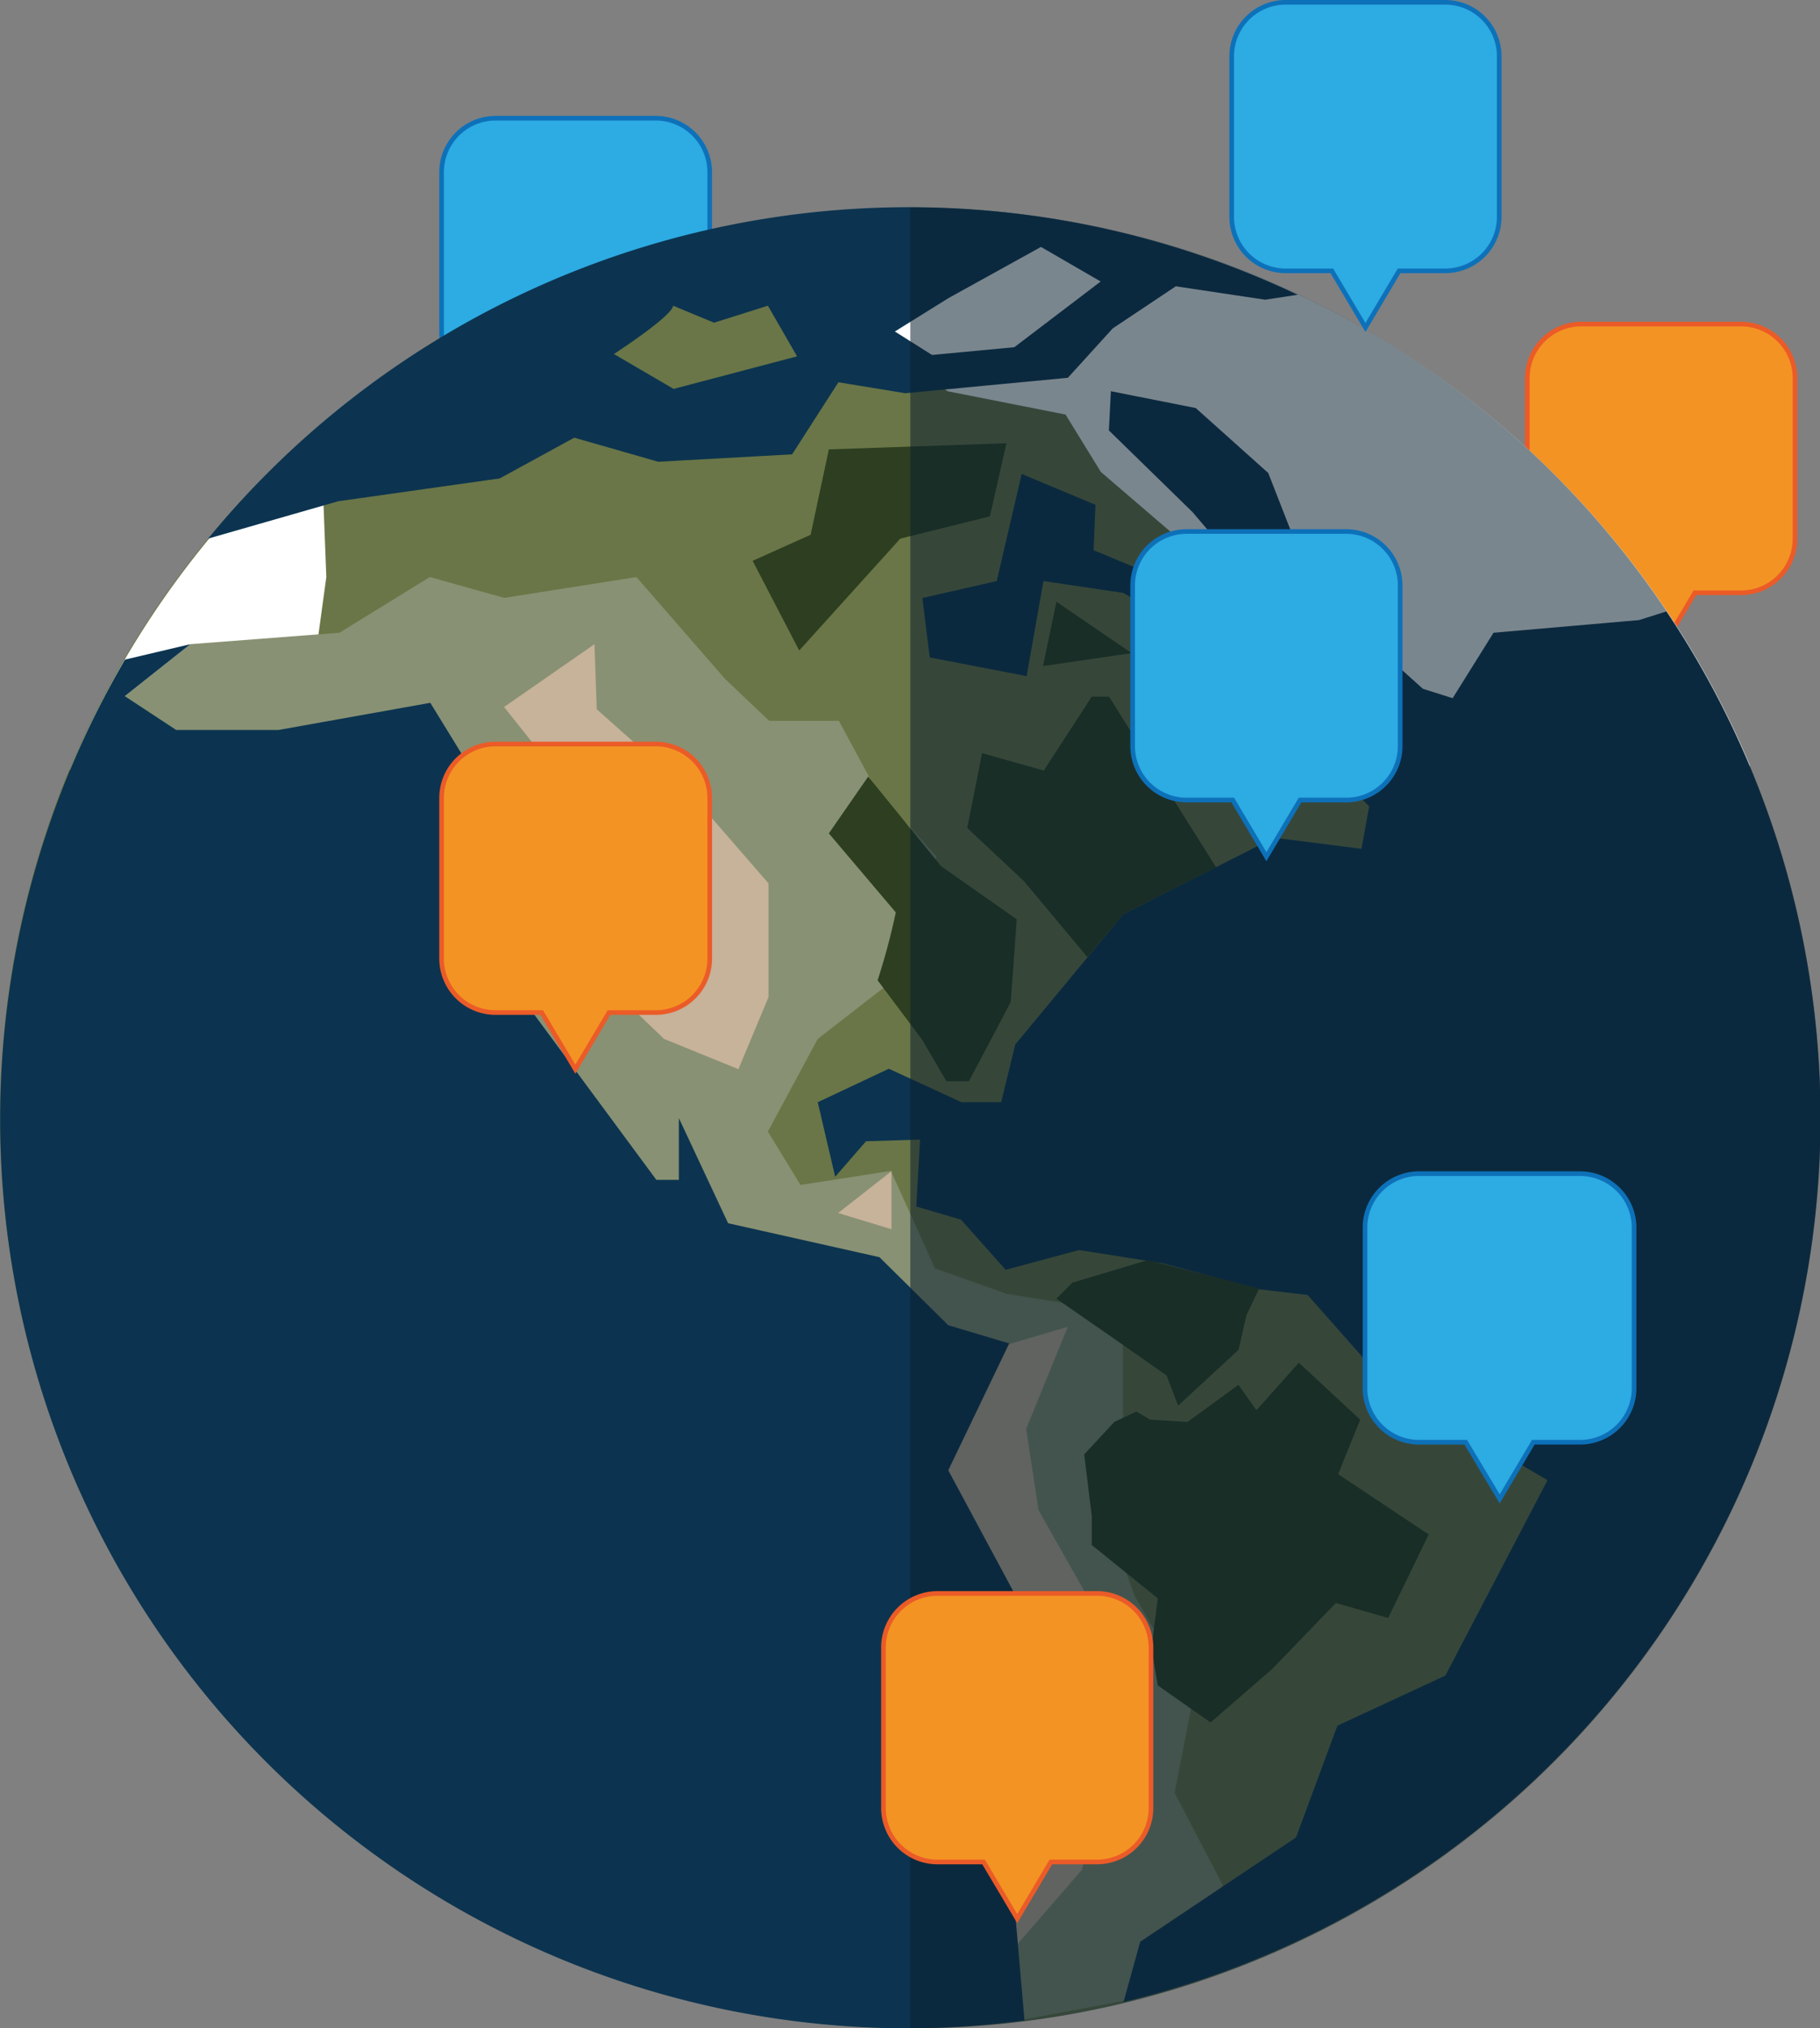 <svg xmlns="http://www.w3.org/2000/svg" viewBox="0 0 117.96 131.43"><rect x="0" y="0" width="117.96" height="131.43" fill="#808080" stroke="none"/><defs><style>.cls-1{isolation:isolate;}.cls-2{fill:#f39323;stroke:#eb5b28;}.cls-2,.cls-3{stroke-miterlimit:10;stroke-width:0.3px;}.cls-3{fill:#2dabe3;stroke:#0d71b9;}.cls-4{fill:#6a7647;}.cls-5{fill:#fff;}.cls-6{fill:#889173;}.cls-7{fill:#c7b29a;}.cls-8{fill:#0c3450;}.cls-9{fill:#2d3f20;}.cls-10{opacity:0.54;mix-blend-mode:multiply;}.cls-11{fill:#09202e;}</style></defs><g class="cls-1"><g id="Layer_2" data-name="Layer 2"><g id="Layer_1-2" data-name="Layer 1"><g id="Icon_Library" data-name="Icon Library"><path class="cls-2" d="M112.85,38.41h-3l-2.19,3.67-2.18-3.67h-3a3.5,3.5,0,0,1-3.49-3.49V24.5A3.5,3.5,0,0,1,102.43,21h10.42a3.5,3.5,0,0,1,3.49,3.49V34.92A3.5,3.5,0,0,1,112.85,38.41Z"/><path class="cls-3" d="M42.47,25.06h-3l-2.18,3.66-2.18-3.66h-3a3.5,3.5,0,0,1-3.49-3.49V11.15a3.5,3.5,0,0,1,3.49-3.49H42.47A3.5,3.5,0,0,1,46,11.15V21.57A3.5,3.5,0,0,1,42.47,25.06Z"/><circle class="cls-4" cx="58.98" cy="72.44" r="58.98"/><path class="cls-5" d="M21.15,37.39l-.38-9.81A59,59,0,0,0,4.53,49.89l15.83-6.73Z"/><path class="cls-5" d="M61.42,25.35l7.64,1.51,2.29,3.72L77,35.43l3.53.89L92.66,49.08l20.77.54A59,59,0,0,0,59.35,13.47l-3.91,7.75Z"/><path class="cls-6" d="M12.34,41.74,22,41l5.86-3.61,4.82,1.35,8.57-1.35L47,44l2.86,2.71h4.51l2.41,4.46,3.91,4.33L59,62.66,53,67.32l-3.23,6,2.11,3.46,5.86-.91,2.86,6.32,4.66,1.65,7.52,1.21v6.77l-1.5,5.26,2.25,6.32L77.33,110l-1.2,6.17,3.13,6-6.44,7.48-6.44,1.2S39,112.59,38.23,111.39,27,93.49,27,93.49l-10.83-22s-4.81-11.28-5-12S8.09,45.11,8.09,45.11Z"/><polygon class="cls-7" points="65.41 87.09 69.21 85.97 66.51 92.59 67.31 97.85 70.72 103.87 72.82 110.64 70.12 121.16 65.95 125.97 58.98 98.75 58.98 92.74 65.41 87.09"/><path class="cls-8" d="M108,39.62l-1.77.56L96.8,41l-2.65,4.24-1.93-.61L84.74,37.9l-1.08-3.51L82.2,30.65l-4.7-4.21L72,25.35l-.13,2.54,5.43,5.3,2.66,3.13-3,1.57-2.43-.72-3.65-1.52L71,32.71l-4.78-2L64.6,37.65l-4.82,1.1.48,3.85,6.28,1.21,1.09-6.16,5.18.77,2.41,1.41h3.87l2.65,5.3,7,7.12L88.24,55l-5.66-.72L72.8,59.24l-7,8.44-.91,3.74H62.32l-4.71-2.17L53,71.42l1.13,4.83,2-2.3,3.5-.11-.24,4.34,2.9.85,2.89,3.25L69.94,81l5.4.85,6.27,1.69,3.14.37,5.31,6,10.24,6-6.62,12.66-7,3.25L84,119.06,73.9,125.82l-1.08,3.9A58.91,58.91,0,0,0,108,39.62Z"/><path class="cls-8" d="M65.76,103.27l-4.3-8,3.95-8.22-3.95-1.18L57,81.46l-9.81-2.2L44,72.45v4H42.54L34.08,65V55.62L27.89,45.54,18.05,47.3H11.42L8.09,45.11l4.25-3.37-4.24,1A58.9,58.9,0,0,0,59,131.43a62.26,62.26,0,0,0,7.4-.51l-.62-7.15s2.71-10.61,2.71-11S65.76,103.27,65.76,103.27Z"/><path class="cls-8" d="M21.92,32.48,32.39,31l4.83-2.64,5.44,1.56,8.68-.48,3-4.67,4.34.71,10.53-1,2.91-3.2,4.09-2.73,5.79.87,2.11-.32A58.78,58.78,0,0,0,13.49,34.9h0ZM61.47,19.32l6-3.32,3.87,2.24-5.6,4.26L60.41,23,58,21.48Zm-17.84.49,2.65,1.1,3.49-1.1,1.89,3.28-8,2.11-3.87-2.26S43.54,20.51,43.63,19.81Z"/><polygon class="cls-7" points="38.53 41.74 32.67 45.81 38.53 53.18 40.64 59.8 39.43 63.86 43.04 67.32 47.86 69.28 49.81 64.61 49.81 57.24 44.55 51.18 38.68 45.96 38.53 41.74"/><polygon class="cls-7" points="54.32 78.6 57.78 75.89 57.78 79.65 54.32 78.6"/><path class="cls-9" d="M58.06,59.12a43.26,43.26,0,0,1-1.18,4.4l2.88,3.84,1.58,2.7H62.8l2.71-5.13.39-5.36L61,56.13l-4.73-5.81L53.72,54Z"/><polygon class="cls-9" points="63.65 48.8 62.69 53.65 66.36 57.09 70.48 62.02 72.8 59.24 78.82 56.2 74.53 49.37 71.88 45.14 70.76 45.14 67.65 49.93 63.65 48.8"/><polygon class="cls-9" points="68.47 38.99 67.6 43.16 73.35 42.32 68.47 38.99"/><polygon class="cls-9" points="53.72 29.12 52.54 34.65 48.78 36.34 51.8 42.15 58.35 34.9 64.16 33.46 65.23 28.72 53.72 29.12"/><polygon class="cls-9" points="74.39 81.65 69.51 83.11 68.47 84.15 72.82 87.17 75.61 89.13 76.36 91.08 80.27 87.47 80.79 85.22 81.61 83.49 74.39 81.65"/><polygon class="cls-9" points="73.65 91.46 72.22 92.14 70.27 94.24 70.76 98.23 70.76 100.11 75.04 103.57 74.63 106.8 75.04 109.21 78.46 111.61 82.45 108.15 86.58 103.87 89.97 104.84 92.6 99.43 86.73 95.52 88.16 91.99 84.18 88.3 81.43 91.38 80.27 89.73 76.96 92.14 74.55 91.99 73.65 91.46"/><g class="cls-10"><path class="cls-11" d="M118,72.44a59,59,0,0,0-59-59v118A59,59,0,0,0,118,72.44Z"/></g><path class="cls-2" d="M42.47,65.61h-3l-2.18,3.67-2.18-3.67h-3a3.5,3.5,0,0,1-3.49-3.49V51.7a3.5,3.5,0,0,1,3.49-3.49H42.47A3.5,3.5,0,0,1,46,51.7V62.12A3.5,3.5,0,0,1,42.47,65.61Z"/><path class="cls-3" d="M87.26,51.84h-3l-2.18,3.67-2.18-3.67h-3a3.5,3.5,0,0,1-3.49-3.49V37.93a3.5,3.5,0,0,1,3.49-3.49H87.26a3.5,3.5,0,0,1,3.49,3.49V48.35A3.5,3.5,0,0,1,87.26,51.84Z"/><path class="cls-3" d="M102.38,93.45h-3l-2.18,3.67L95,93.45H92A3.5,3.5,0,0,1,88.47,90V79.54A3.5,3.5,0,0,1,92,76.05h10.42a3.5,3.5,0,0,1,3.49,3.49V90A3.5,3.5,0,0,1,102.38,93.45Z"/><path class="cls-2" d="M71.11,120.65h-3l-2.18,3.67-2.18-3.67h-3a3.5,3.5,0,0,1-3.49-3.49V106.74a3.5,3.5,0,0,1,3.49-3.49H71.11a3.5,3.5,0,0,1,3.49,3.49v10.42A3.5,3.5,0,0,1,71.11,120.65Z"/><path class="cls-3" d="M93.68,17.55h-3l-2.18,3.67-2.18-3.67h-3a3.5,3.5,0,0,1-3.49-3.49V3.64A3.5,3.5,0,0,1,83.26.15H93.68a3.5,3.5,0,0,1,3.49,3.49V14.06A3.5,3.5,0,0,1,93.68,17.55Z"/></g></g></g></g></svg>
